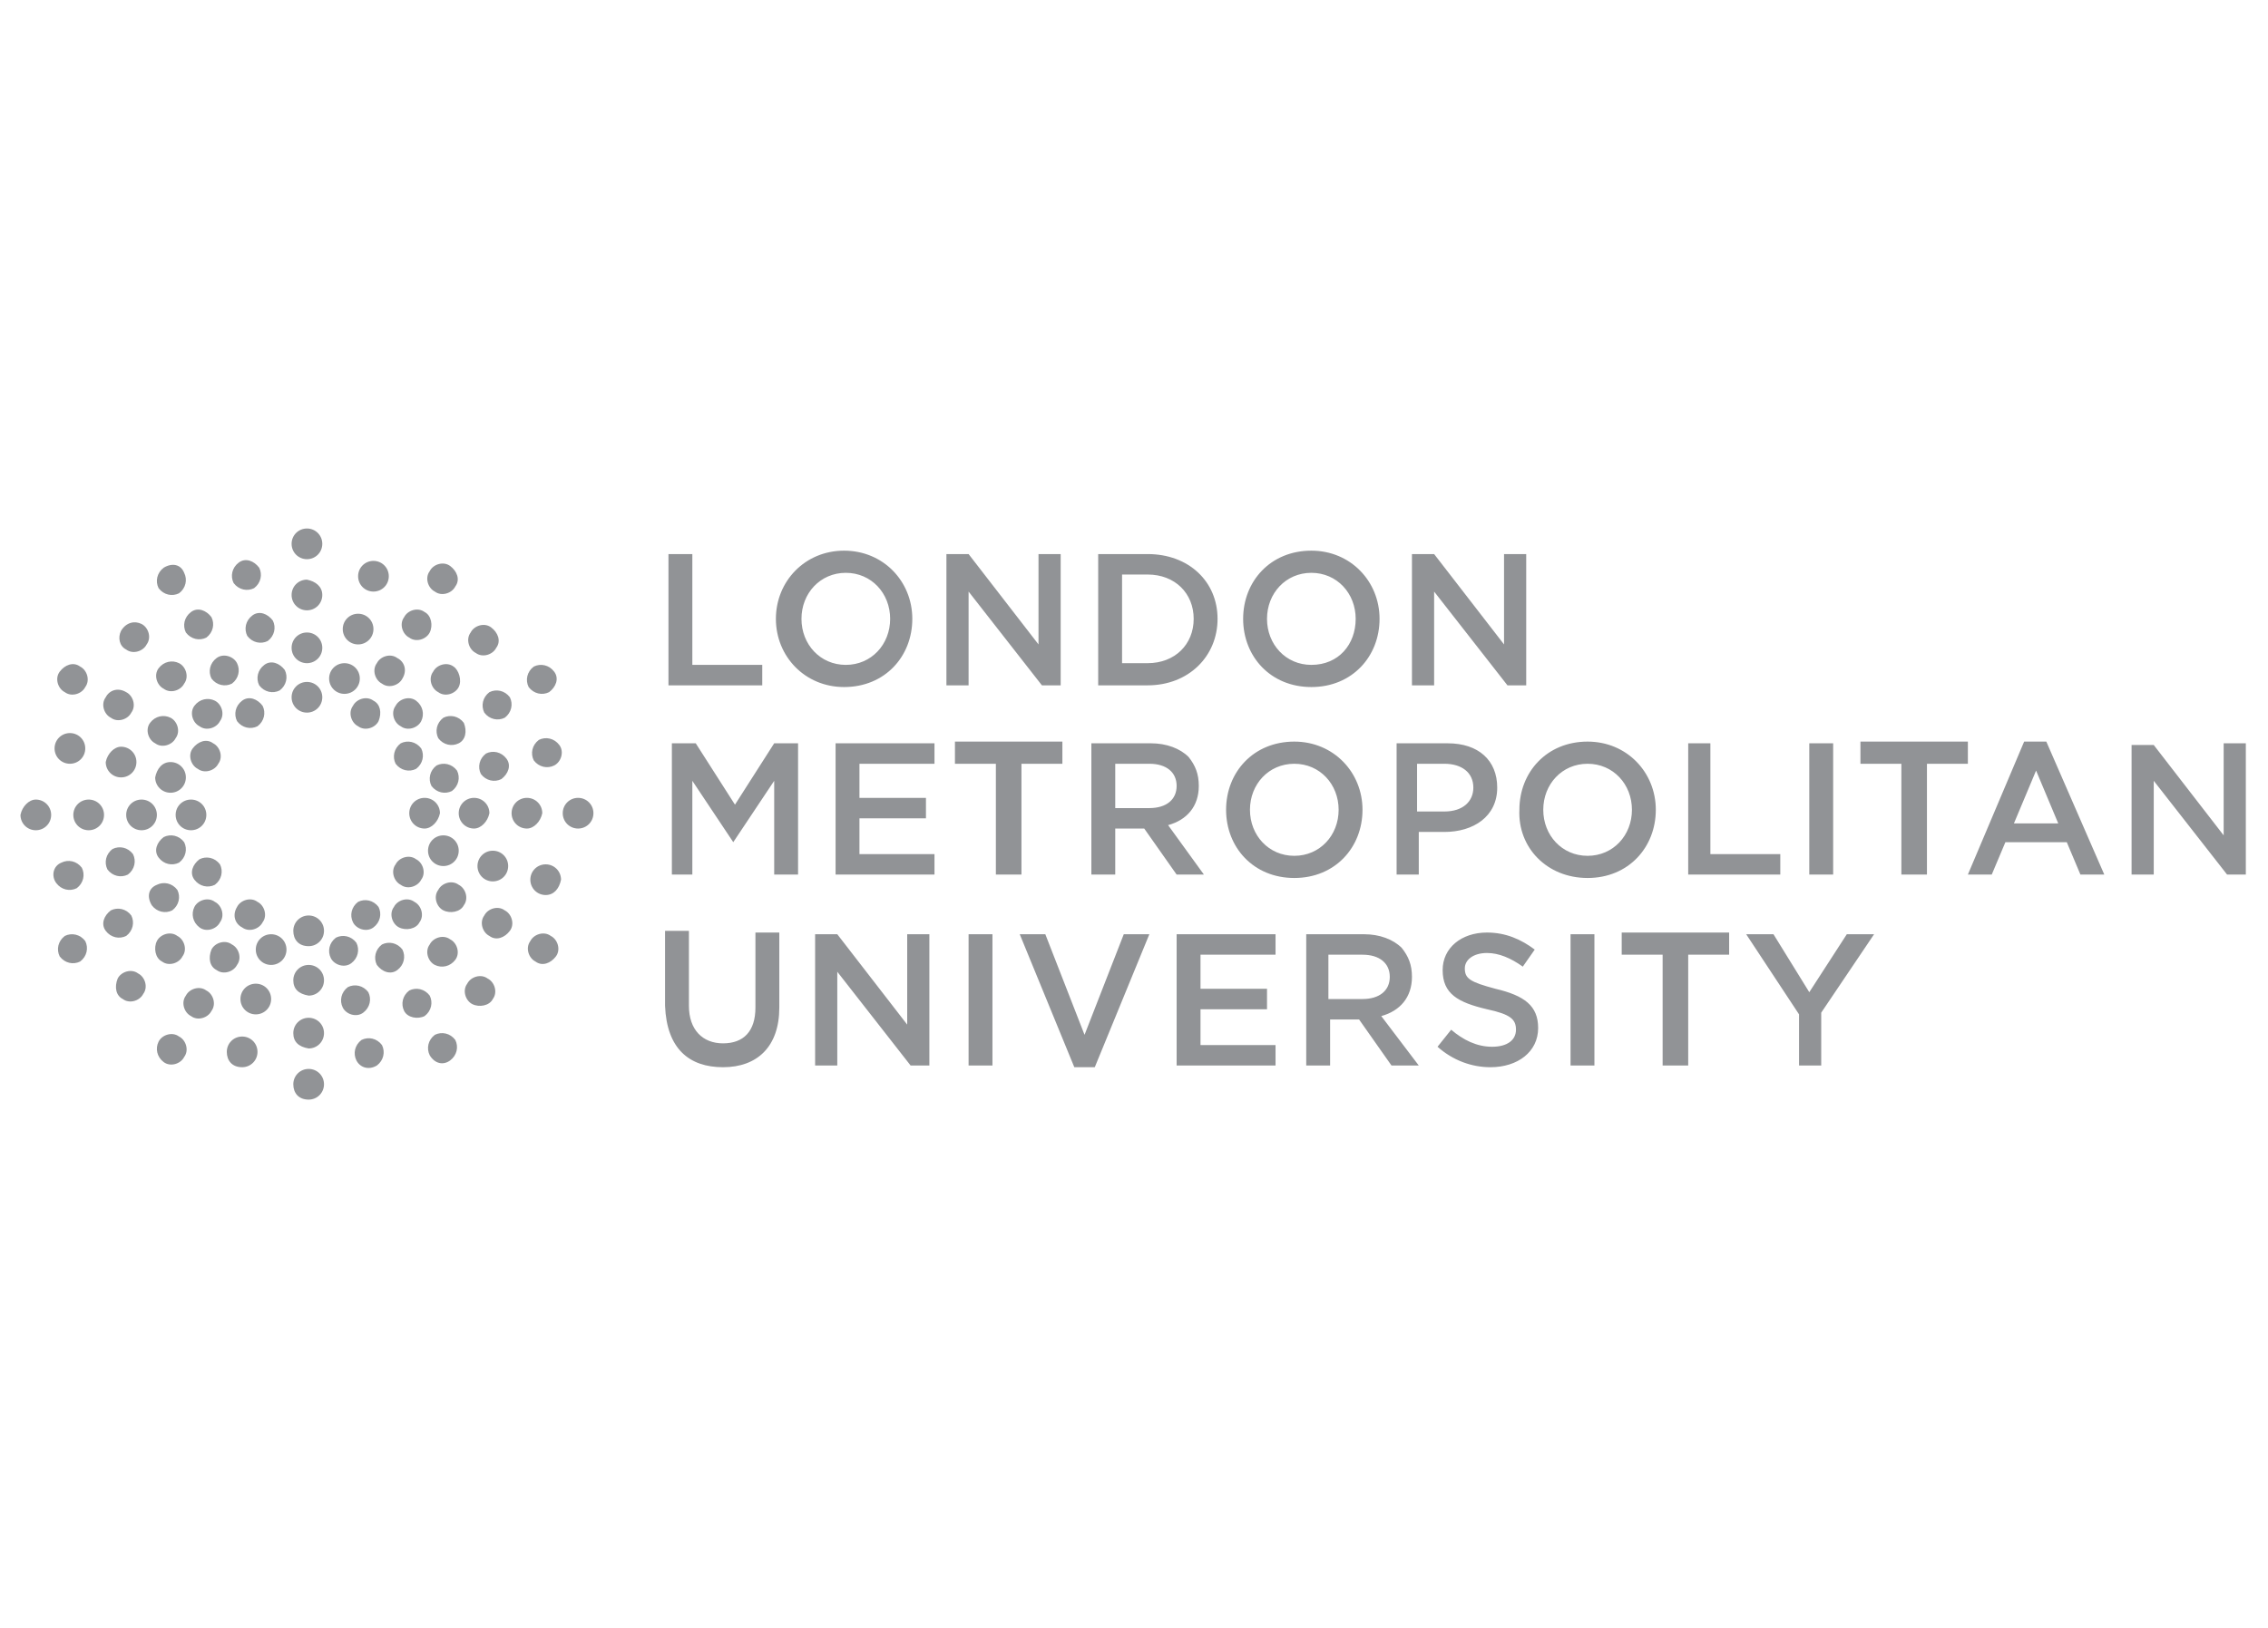 <?xml version="1.0" encoding="utf-8"?>
<!-- Generator: Adobe Illustrator 26.0.2, SVG Export Plug-In . SVG Version: 6.00 Build 0)  -->
<svg version="1.1" id="Capa_1" xmlns="http://www.w3.org/2000/svg" xmlns:xlink="http://www.w3.org/1999/xlink" x="0px" y="0px"
	 viewBox="0 0 133 95.5" style="enable-background:new 0 0 133 95.5;" xml:space="preserve">
<style type="text/css">
	.st0{fill:#919396;}
</style>
<g>
	<path class="st0" d="M105.4,62.5h1.4v-3.1l3.1-4.6h-1.6l-2.2,3.4l-2.1-3.4h-1.6l3.1,4.7V62.5z M97.6,62.5H99v-6.5h2.4v-1.3h-6.3
		v1.3h2.4V62.5z M92.1,62.5h1.4v-7.7h-1.4V62.5z M87.4,62.6c1.6,0,2.8-0.9,2.8-2.3v0c0-1.3-0.8-1.9-2.5-2.3
		c-1.5-0.4-1.8-0.6-1.8-1.2v0c0-0.5,0.5-0.9,1.3-0.9c0.7,0,1.4,0.3,2.1,0.8l0.7-1c-0.8-0.6-1.7-1-2.8-1c-1.5,0-2.6,0.9-2.6,2.2v0
		c0,1.4,0.9,1.9,2.6,2.3c1.4,0.3,1.7,0.6,1.7,1.2v0c0,0.6-0.5,1-1.4,1c-0.9,0-1.7-0.4-2.4-1l-0.8,1C85.2,62.2,86.3,62.6,87.4,62.6
		 M77.9,58.6V56h2c1,0,1.6,0.5,1.6,1.3v0c0,0.8-0.6,1.3-1.6,1.3H77.9z M76.6,62.5h1.4v-2.7h1.7l1.9,2.7h1.6L81,59.6
		c1.1-0.3,1.8-1.1,1.8-2.3v0c0-0.7-0.2-1.2-0.6-1.7c-0.5-0.5-1.3-0.8-2.2-0.8h-3.4V62.5z M69,62.5h5.8v-1.2h-4.4v-2.1h3.9V58h-3.9
		v-2h4.4v-1.2H69V62.5z M63,62.6h1.2l3.2-7.8h-1.5l-2.3,5.9l-2.3-5.9h-1.5L63,62.6z M56.8,62.5h1.4v-7.7h-1.4V62.5z M47.8,62.5h1.3
		V57l4.3,5.5h1.1v-7.7h-1.3v5.3l-4.1-5.3h-1.3V62.5z M42.4,62.6c2,0,3.3-1.2,3.3-3.5v-4.4h-1.4v4.4c0,1.4-0.7,2.1-1.9,2.1
		c-1.2,0-2-0.8-2-2.2v-4.4h-1.4v4.4C39.1,61.5,40.4,62.6,42.4,62.6"/>
	<path class="st0" d="M125,51.3h1.3v-5.5l4.3,5.5h1.1v-7.7h-1.3V49l-4.1-5.3H125V51.3z M118.1,48.3l1.3-3.1l1.3,3.1H118.1z
		 M115.4,51.3h1.4l0.8-1.9h3.6l0.8,1.9h1.4l-3.4-7.8h-1.3L115.4,51.3z M111.6,51.3h1.4v-6.5h2.4v-1.3h-6.3v1.3h2.4V51.3z
		 M106.1,51.3h1.4v-7.7h-1.4V51.3z M99,51.3h5.4v-1.2h-4.1v-6.5H99V51.3z M93.1,50.2c-1.5,0-2.6-1.2-2.6-2.7v0
		c0-1.5,1.1-2.7,2.6-2.7c1.5,0,2.6,1.2,2.6,2.7v0C95.7,49,94.6,50.2,93.1,50.2 M93.1,51.5c2.4,0,4-1.8,4-4v0c0-2.2-1.7-4-4-4
		c-2.4,0-4,1.8-4,4v0C89,49.7,90.7,51.5,93.1,51.5 M83.1,47.6v-2.8h1.6c1,0,1.7,0.5,1.7,1.4v0c0,0.8-0.6,1.4-1.7,1.4H83.1z
		 M81.8,51.3h1.4v-2.5h1.5c1.7,0,3.1-0.9,3.1-2.6v0c0-1.6-1.1-2.6-2.9-2.6h-3V51.3z M75.9,50.2c-1.5,0-2.6-1.2-2.6-2.7v0
		c0-1.5,1.1-2.7,2.6-2.7c1.5,0,2.6,1.2,2.6,2.7v0C78.5,49,77.4,50.2,75.9,50.2 M75.9,51.5c2.4,0,4-1.8,4-4v0c0-2.2-1.7-4-4-4
		c-2.4,0-4,1.8-4,4v0C71.9,49.7,73.5,51.5,75.9,51.5 M65.4,47.4v-2.6h2c1,0,1.6,0.5,1.6,1.3v0c0,0.8-0.6,1.3-1.6,1.3H65.4z M64,51.3
		h1.4v-2.7h1.7l1.9,2.7h1.6l-2.1-2.9c1.1-0.3,1.8-1.1,1.8-2.3v0c0-0.7-0.2-1.2-0.6-1.7c-0.5-0.5-1.3-0.8-2.2-0.8H64V51.3z
		 M58.5,51.3h1.4v-6.5h2.4v-1.3h-6.3v1.3h2.4V51.3z M49,51.3h5.8v-1.2h-4.4v-2.1h3.9v-1.2h-3.9v-2h4.4v-1.2H49V51.3z M39.3,51.3h1.3
		v-5.5l2.4,3.6h0l2.4-3.6v5.5h1.4v-7.7h-1.4l-2.3,3.6l-2.3-3.6h-1.4V51.3z"/>
	<path class="st0" d="M82.8,40.2h1.3v-5.5l4.3,5.5h1.1v-7.7h-1.3v5.3l-4.1-5.3h-1.3V40.2z M76.9,39c-1.5,0-2.6-1.2-2.6-2.7v0
		c0-1.5,1.1-2.7,2.6-2.7c1.5,0,2.6,1.2,2.6,2.7v0C79.5,37.8,78.5,39,76.9,39 M76.9,40.3c2.4,0,4-1.8,4-4v0c0-2.2-1.7-4-4-4
		c-2.4,0-4,1.8-4,4v0C72.9,38.5,74.5,40.3,76.9,40.3 M67.3,33.7c1.6,0,2.7,1.1,2.7,2.6v0c0,1.5-1.1,2.6-2.7,2.6h-1.5v-5.2H67.3z
		 M64.4,40.2h2.9c2.4,0,4.1-1.7,4.1-3.9v0c0-2.2-1.7-3.8-4.1-3.8h-2.9V40.2z M55.5,40.2h1.3v-5.5l4.3,5.5h1.1v-7.7h-1.3v5.3
		l-4.1-5.3h-1.3V40.2z M49.6,39c-1.5,0-2.6-1.2-2.6-2.7v0c0-1.5,1.1-2.7,2.6-2.7c1.5,0,2.6,1.2,2.6,2.7v0C52.2,37.8,51.1,39,49.6,39
		 M49.5,40.3c2.4,0,4-1.8,4-4v0c0-2.2-1.7-4-4-4s-4,1.8-4,4v0C45.5,38.5,47.2,40.3,49.5,40.3 M39.3,40.2h5.4v-1.2h-4.1v-6.5h-1.4
		V40.2z"/>
	<path class="st0" d="M2.1,46.9c0.5,0,0.9,0.4,0.9,0.9c0,0.5-0.4,0.9-0.9,0.9c-0.5,0-0.9-0.4-0.9-0.9C1.3,47.3,1.7,46.9,2.1,46.9"/>
	<path class="st0" d="M5.2,46.9c0.5,0,0.9,0.4,0.9,0.9c0,0.5-0.4,0.9-0.9,0.9c-0.5,0-0.9-0.4-0.9-0.9C4.3,47.3,4.7,46.9,5.2,46.9"/>
	<path class="st0" d="M8.3,46.9c0.5,0,0.9,0.4,0.9,0.9c0,0.5-0.4,0.9-0.9,0.9c-0.5,0-0.9-0.4-0.9-0.9C7.4,47.3,7.8,46.9,8.3,46.9"/>
	<path class="st0" d="M11.2,46.9c0.5,0,0.9,0.4,0.9,0.9c0,0.5-0.4,0.9-0.9,0.9c-0.5,0-0.9-0.4-0.9-0.9
		C10.3,47.3,10.7,46.9,11.2,46.9"/>
	<path class="st0" d="M10,44.7c0.5,0,0.9,0.4,0.9,0.9c0,0.5-0.4,0.9-0.9,0.9c-0.5,0-0.9-0.4-0.9-0.9C9.2,45.1,9.5,44.7,10,44.7"/>
	<path class="st0" d="M7.1,43.8c0.5,0,0.9,0.4,0.9,0.9c0,0.5-0.4,0.9-0.9,0.9c-0.5,0-0.9-0.4-0.9-0.9C6.3,44.2,6.7,43.8,7.1,43.8"/>
	<path class="st0" d="M4.1,43c0.5,0,0.9,0.4,0.9,0.9c0,0.5-0.4,0.9-0.9,0.9c-0.5,0-0.9-0.4-0.9-0.9C3.2,43.4,3.6,43,4.1,43"/>
	<path class="st0" d="M3.8,54.9c0.4-0.2,0.9-0.1,1.2,0.3c0.2,0.4,0.1,0.9-0.3,1.2c-0.4,0.2-0.9,0.1-1.2-0.3
		C3.3,55.7,3.4,55.2,3.8,54.9"/>
	<path class="st0" d="M6.5,53.4c0.4-0.2,0.9-0.1,1.2,0.3c0.2,0.4,0.1,0.9-0.3,1.2c-0.4,0.2-0.9,0.1-1.2-0.3
		C5.9,54.2,6.1,53.7,6.5,53.4"/>
	<path class="st0" d="M9.2,51.9c0.4-0.2,0.9-0.1,1.2,0.3c0.2,0.4,0.1,0.9-0.3,1.2c-0.4,0.2-0.9,0.1-1.2-0.3
		C8.6,52.6,8.7,52.1,9.2,51.9"/>
	<path class="st0" d="M11.7,50.4c0.4-0.2,0.9-0.1,1.2,0.3c0.2,0.4,0.1,0.9-0.3,1.2c-0.4,0.2-0.9,0.1-1.2-0.3
		C11.1,51.2,11.3,50.7,11.7,50.4"/>
	<path class="st0" d="M9.6,49.1c0.4-0.2,0.9-0.1,1.2,0.3c0.2,0.4,0.1,0.9-0.3,1.2c-0.4,0.2-0.9,0.1-1.2-0.3
		C9,49.9,9.2,49.4,9.6,49.1"/>
	<path class="st0" d="M6.6,49.8c0.4-0.2,0.9-0.1,1.2,0.3c0.2,0.4,0.1,0.9-0.3,1.2c-0.4,0.2-0.9,0.1-1.2-0.3
		C6.1,50.6,6.2,50.1,6.6,49.8"/>
	<path class="st0" d="M3.6,50.6c0.4-0.2,0.9-0.1,1.2,0.3c0.2,0.4,0.1,0.9-0.3,1.2c-0.4,0.2-0.9,0.1-1.2-0.3
		C3,51.4,3.1,50.8,3.6,50.6"/>
	<path class="st0" d="M9.3,61.1c0.2-0.4,0.8-0.6,1.2-0.3c0.4,0.2,0.6,0.8,0.3,1.2c-0.2,0.4-0.8,0.6-1.2,0.3
		C9.2,62,9.1,61.5,9.3,61.1"/>
	<path class="st0" d="M10.9,58.4c0.2-0.4,0.8-0.6,1.2-0.3c0.4,0.2,0.6,0.8,0.3,1.2c-0.2,0.4-0.8,0.6-1.2,0.3
		C10.8,59.4,10.6,58.8,10.9,58.4"/>
	<path class="st0" d="M12.4,55.7c0.2-0.4,0.8-0.6,1.2-0.3c0.4,0.2,0.6,0.8,0.3,1.2c-0.2,0.4-0.8,0.6-1.2,0.3
		C12.3,56.7,12.2,56.2,12.4,55.7"/>
	<path class="st0" d="M13.9,53.2c0.2-0.4,0.8-0.6,1.2-0.3c0.4,0.2,0.6,0.8,0.3,1.2c-0.2,0.4-0.8,0.6-1.2,0.3
		C13.8,54.2,13.6,53.7,13.9,53.2"/>
	<path class="st0" d="M11.4,53.2c0.2-0.4,0.8-0.6,1.2-0.3c0.4,0.2,0.6,0.8,0.3,1.2c-0.2,0.4-0.8,0.6-1.2,0.3
		C11.3,54.1,11.2,53.6,11.4,53.2"/>
	<path class="st0" d="M9.2,55.2c0.2-0.4,0.8-0.6,1.2-0.3c0.4,0.2,0.6,0.8,0.3,1.2c-0.2,0.4-0.8,0.6-1.2,0.3
		C9.1,56.2,9,55.6,9.2,55.2"/>
	<path class="st0" d="M6.9,57.4c0.2-0.4,0.8-0.6,1.2-0.3c0.4,0.2,0.6,0.8,0.3,1.2c-0.2,0.4-0.8,0.6-1.2,0.3
		C6.8,58.4,6.7,57.9,6.9,57.4"/>
	<path class="st0" d="M17.2,63.6c0-0.5,0.4-0.9,0.9-0.9c0.5,0,0.9,0.4,0.9,0.9c0,0.5-0.4,0.9-0.9,0.9C17.5,64.5,17.2,64.1,17.2,63.6
		"/>
	<path class="st0" d="M17.2,60.6c0-0.5,0.4-0.9,0.9-0.9c0.5,0,0.9,0.4,0.9,0.9c0,0.5-0.4,0.9-0.9,0.9C17.5,61.4,17.2,61.1,17.2,60.6
		"/>
	<path class="st0" d="M17.2,57.5c0-0.5,0.4-0.9,0.9-0.9c0.5,0,0.9,0.4,0.9,0.9c0,0.5-0.4,0.9-0.9,0.9C17.5,58.3,17.2,58,17.2,57.5"
		/>
	<path class="st0" d="M17.2,54.6c0-0.5,0.4-0.9,0.9-0.9c0.5,0,0.9,0.4,0.9,0.9c0,0.5-0.4,0.9-0.9,0.9C17.5,55.5,17.2,55.1,17.2,54.6
		"/>
	<path class="st0" d="M15,55.7c0-0.5,0.4-0.9,0.9-0.9c0.5,0,0.9,0.4,0.9,0.9c0,0.5-0.4,0.9-0.9,0.9C15.4,56.6,15,56.2,15,55.7"/>
	<path class="st0" d="M14.1,58.6c0-0.5,0.4-0.9,0.9-0.9c0.5,0,0.9,0.4,0.9,0.9c0,0.5-0.4,0.9-0.9,0.9C14.5,59.5,14.1,59.1,14.1,58.6
		"/>
	<path class="st0" d="M13.3,61.7c0-0.5,0.4-0.9,0.9-0.9c0.5,0,0.9,0.4,0.9,0.9c0,0.5-0.4,0.9-0.9,0.9C13.6,62.6,13.3,62.2,13.3,61.7
		"/>
	<path class="st0" d="M25.2,61.9c-0.2-0.4-0.1-0.9,0.3-1.2c0.4-0.2,0.9-0.1,1.2,0.3c0.2,0.4,0.1,0.9-0.3,1.2
		C26,62.5,25.5,62.4,25.2,61.9"/>
	<path class="st0" d="M23.7,59.3c-0.2-0.4-0.1-0.9,0.3-1.2c0.4-0.2,0.9-0.1,1.2,0.3c0.2,0.4,0.1,0.9-0.3,1.2
		C24.5,59.8,23.9,59.7,23.7,59.3"/>
	<path class="st0" d="M22.1,56.6c-0.2-0.4-0.1-0.9,0.3-1.2c0.4-0.2,0.9-0.1,1.2,0.3c0.2,0.4,0.1,0.9-0.3,1.2
		C22.9,57.2,22.4,57,22.1,56.6"/>
	<path class="st0" d="M20.7,54.1c-0.2-0.4-0.1-0.9,0.3-1.2c0.4-0.2,0.9-0.1,1.2,0.3c0.2,0.4,0.1,0.9-0.3,1.2
		C21.5,54.7,20.9,54.5,20.7,54.1"/>
	<path class="st0" d="M19.4,56.2c-0.2-0.4-0.1-0.9,0.3-1.2c0.4-0.2,0.9-0.1,1.2,0.3c0.2,0.4,0.1,0.9-0.3,1.2
		C20.2,56.8,19.6,56.6,19.4,56.2"/>
	<path class="st0" d="M20.1,59.1c-0.2-0.4-0.1-0.9,0.3-1.2c0.4-0.2,0.9-0.1,1.2,0.3c0.2,0.4,0.1,0.9-0.3,1.2
		C20.9,59.7,20.3,59.5,20.1,59.1"/>
	<path class="st0" d="M20.9,62.2c-0.2-0.4-0.1-0.9,0.3-1.2c0.4-0.2,0.9-0.1,1.2,0.3c0.2,0.4,0.1,0.9-0.3,1.2
		C21.6,62.8,21.1,62.6,20.9,62.2"/>
	<path class="st0" d="M31.4,56.4c-0.4-0.2-0.6-0.8-0.3-1.2c0.2-0.4,0.8-0.6,1.2-0.3c0.4,0.2,0.6,0.8,0.3,1.2
		C32.3,56.5,31.8,56.7,31.4,56.4"/>
	<path class="st0" d="M28.7,54.9c-0.4-0.2-0.6-0.8-0.3-1.2c0.2-0.4,0.8-0.6,1.2-0.3c0.4,0.2,0.6,0.8,0.3,1.2
		C29.6,55,29.1,55.2,28.7,54.9"/>
	<path class="st0" d="M26,53.4c-0.4-0.2-0.6-0.8-0.3-1.2c0.2-0.4,0.8-0.6,1.2-0.3c0.4,0.2,0.6,0.8,0.3,1.2
		C27,53.5,26.4,53.6,26,53.4"/>
	<path class="st0" d="M23.5,51.9c-0.4-0.2-0.6-0.8-0.3-1.2c0.2-0.4,0.8-0.6,1.2-0.3c0.4,0.2,0.6,0.8,0.3,1.2
		C24.5,52,23.9,52.2,23.5,51.9"/>
	<path class="st0" d="M23.4,54.4c-0.4-0.2-0.6-0.8-0.3-1.2c0.2-0.4,0.8-0.6,1.2-0.3c0.4,0.2,0.6,0.8,0.3,1.2
		C24.4,54.5,23.8,54.6,23.4,54.4"/>
	<path class="st0" d="M25.5,56.6c-0.4-0.2-0.6-0.8-0.3-1.2c0.2-0.4,0.8-0.6,1.2-0.3c0.4,0.2,0.6,0.8,0.3,1.2
		C26.4,56.7,25.9,56.8,25.5,56.6"/>
	<path class="st0" d="M27.7,58.9c-0.4-0.2-0.6-0.8-0.3-1.2c0.2-0.4,0.8-0.6,1.2-0.3c0.4,0.2,0.6,0.8,0.3,1.2
		C28.7,59,28.1,59.1,27.7,58.9"/>
	<path class="st0" d="M33.9,48.6c-0.5,0-0.9-0.4-0.9-0.9c0-0.5,0.4-0.9,0.9-0.9c0.5,0,0.9,0.4,0.9,0.9
		C34.8,48.2,34.4,48.6,33.9,48.6"/>
	<path class="st0" d="M30.9,48.6c-0.5,0-0.9-0.4-0.9-0.9c0-0.5,0.4-0.9,0.9-0.9c0.5,0,0.9,0.4,0.9,0.9
		C31.7,48.2,31.3,48.6,30.9,48.6"/>
	<path class="st0" d="M27.8,48.6c-0.5,0-0.9-0.4-0.9-0.9c0-0.5,0.4-0.9,0.9-0.9c0.5,0,0.9,0.4,0.9,0.9
		C28.6,48.2,28.2,48.6,27.8,48.6"/>
	<path class="st0" d="M24.9,48.6c-0.5,0-0.9-0.4-0.9-0.9c0-0.5,0.4-0.9,0.9-0.9c0.5,0,0.9,0.4,0.9,0.9
		C25.7,48.2,25.3,48.6,24.9,48.6"/>
	<path class="st0" d="M26,50.8c-0.5,0-0.9-0.4-0.9-0.9c0-0.5,0.4-0.9,0.9-0.9c0.5,0,0.9,0.4,0.9,0.9C26.9,50.4,26.5,50.8,26,50.8"/>
	<path class="st0" d="M28.9,51.7c-0.5,0-0.9-0.4-0.9-0.9c0-0.5,0.4-0.9,0.9-0.9c0.5,0,0.9,0.4,0.9,0.9
		C29.8,51.3,29.4,51.7,28.9,51.7"/>
	<path class="st0" d="M32,52.5c-0.5,0-0.9-0.4-0.9-0.9c0-0.5,0.4-0.9,0.9-0.9c0.5,0,0.9,0.4,0.9,0.9C32.8,52.1,32.5,52.5,32,52.5"/>
	<path class="st0" d="M32.2,40.6c-0.4,0.2-0.9,0.1-1.2-0.3c-0.2-0.4-0.1-0.9,0.3-1.2c0.4-0.2,0.9-0.1,1.2,0.3
		C32.8,39.8,32.6,40.3,32.2,40.6"/>
	<path class="st0" d="M29.6,42.1c-0.4,0.2-0.9,0.1-1.2-0.3c-0.2-0.4-0.1-0.9,0.3-1.2c0.4-0.2,0.9-0.1,1.2,0.3
		C30.1,41.3,30,41.8,29.6,42.1"/>
	<path class="st0" d="M26.9,43.6c-0.4,0.2-0.9,0.1-1.2-0.3c-0.2-0.4-0.1-0.9,0.3-1.2c0.4-0.2,0.9-0.1,1.2,0.3
		C27.4,42.9,27.3,43.4,26.9,43.6"/>
	<path class="st0" d="M24.4,45.1c-0.4,0.2-0.9,0.1-1.2-0.3c-0.2-0.4-0.1-0.9,0.3-1.2c0.4-0.2,0.9-0.1,1.2,0.3
		C24.9,44.3,24.8,44.8,24.4,45.1"/>
	<path class="st0" d="M26.5,46.4c-0.4,0.2-0.9,0.1-1.2-0.3c-0.2-0.4-0.1-0.9,0.3-1.2c0.4-0.2,0.9-0.1,1.2,0.3
		C27,45.6,26.9,46.1,26.5,46.4"/>
	<path class="st0" d="M29.4,45.7c-0.4,0.2-0.9,0.1-1.2-0.3c-0.2-0.4-0.1-0.9,0.3-1.2c0.4-0.2,0.9-0.1,1.2,0.3
		C30,44.9,29.8,45.4,29.4,45.7"/>
	<path class="st0" d="M32.5,44.9c-0.4,0.2-0.9,0.1-1.2-0.3c-0.2-0.4-0.1-0.9,0.3-1.2c0.4-0.2,0.9-0.1,1.2,0.3
		C33.1,44.1,32.9,44.7,32.5,44.9"/>
	<path class="st0" d="M26.7,34.4c-0.2,0.4-0.8,0.6-1.2,0.3c-0.4-0.2-0.6-0.8-0.3-1.2c0.2-0.4,0.8-0.6,1.2-0.3
		C26.8,33.5,27,34,26.7,34.4"/>
	<path class="st0" d="M25.2,37.1c-0.2,0.4-0.8,0.6-1.2,0.3c-0.4-0.2-0.6-0.8-0.3-1.2c0.2-0.4,0.8-0.6,1.2-0.3
		C25.3,36.1,25.4,36.7,25.2,37.1"/>
	<path class="st0" d="M23.6,39.8c-0.2,0.4-0.8,0.6-1.2,0.3c-0.4-0.2-0.6-0.8-0.3-1.2c0.2-0.4,0.8-0.6,1.2-0.3
		C23.7,38.8,23.9,39.3,23.6,39.8"/>
	<path class="st0" d="M22.2,42.3c-0.2,0.4-0.8,0.6-1.2,0.3c-0.4-0.2-0.6-0.8-0.3-1.2c0.2-0.4,0.8-0.6,1.2-0.3
		C22.3,41.3,22.4,41.8,22.2,42.3"/>
	<path class="st0" d="M24.7,42.3c-0.2,0.4-0.8,0.6-1.2,0.3c-0.4-0.2-0.6-0.8-0.3-1.2c0.2-0.4,0.8-0.6,1.2-0.3
		C24.8,41.4,24.9,41.9,24.7,42.3"/>
	<path class="st0" d="M26.9,40.3c-0.2,0.4-0.8,0.6-1.2,0.3c-0.4-0.2-0.6-0.8-0.3-1.2c0.2-0.4,0.8-0.6,1.2-0.3
		C26.9,39.3,27.1,39.9,26.9,40.3"/>
	<path class="st0" d="M29.1,38c-0.2,0.4-0.8,0.6-1.2,0.3c-0.4-0.2-0.6-0.8-0.3-1.2c0.2-0.4,0.8-0.6,1.2-0.3
		C29.2,37.1,29.4,37.6,29.1,38"/>
	<path class="st0" d="M18.9,31.9c0,0.5-0.4,0.9-0.9,0.9c-0.5,0-0.9-0.4-0.9-0.9c0-0.5,0.4-0.9,0.9-0.9C18.5,31,18.9,31.4,18.9,31.9"
		/>
	<path class="st0" d="M18.9,34.9c0,0.5-0.4,0.9-0.9,0.9c-0.5,0-0.9-0.4-0.9-0.9c0-0.5,0.4-0.9,0.9-0.9
		C18.5,34.1,18.9,34.4,18.9,34.9"/>
	<path class="st0" d="M18.9,38c0,0.5-0.4,0.9-0.9,0.9s-0.9-0.4-0.9-0.9c0-0.5,0.4-0.9,0.9-0.9C18.5,37.1,18.9,37.5,18.9,38"/>
	<path class="st0" d="M18.9,40.9c0,0.5-0.4,0.9-0.9,0.9c-0.5,0-0.9-0.4-0.9-0.9c0-0.5,0.4-0.9,0.9-0.9C18.5,40,18.9,40.4,18.9,40.9"
		/>
	<path class="st0" d="M21.1,39.8c0,0.5-0.4,0.9-0.9,0.9c-0.5,0-0.9-0.4-0.9-0.9c0-0.5,0.4-0.9,0.9-0.9
		C20.7,38.9,21.1,39.3,21.1,39.8"/>
	<path class="st0" d="M21.9,36.9c0,0.5-0.4,0.9-0.9,0.9c-0.5,0-0.9-0.4-0.9-0.9c0-0.5,0.4-0.9,0.9-0.9C21.5,36,21.9,36.4,21.9,36.9"
		/>
	<path class="st0" d="M22.8,33.8c0,0.5-0.4,0.9-0.9,0.9c-0.5,0-0.9-0.4-0.9-0.9c0-0.5,0.4-0.9,0.9-0.9
		C22.4,32.9,22.8,33.3,22.8,33.8"/>
	<path class="st0" d="M10.8,33.6c0.2,0.4,0.1,0.9-0.3,1.2c-0.4,0.2-0.9,0.1-1.2-0.3c-0.2-0.4-0.1-0.9,0.3-1.2
		C10.1,33,10.6,33.1,10.8,33.6"/>
	<path class="st0" d="M12.4,36.2c0.2,0.4,0.1,0.9-0.3,1.2c-0.4,0.2-0.9,0.1-1.2-0.3c-0.2-0.4-0.1-0.9,0.3-1.2
		C11.6,35.6,12.1,35.8,12.4,36.2"/>
	<path class="st0" d="M13.9,38.9c0.2,0.4,0.1,0.9-0.3,1.2c-0.4,0.2-0.9,0.1-1.2-0.3c-0.2-0.4-0.1-0.9,0.3-1.2
		C13.1,38.3,13.7,38.5,13.9,38.9"/>
	<path class="st0" d="M15.4,41.4c0.2,0.4,0.1,0.9-0.3,1.2c-0.4,0.2-0.9,0.1-1.2-0.3c-0.2-0.4-0.1-0.9,0.3-1.2
		C14.6,40.8,15.1,41,15.4,41.4"/>
	<path class="st0" d="M16.7,39.3c0.2,0.4,0.1,0.9-0.3,1.2c-0.4,0.2-0.9,0.1-1.2-0.3c-0.2-0.4-0.1-0.9,0.3-1.2
		C15.9,38.7,16.4,38.9,16.7,39.3"/>
	<path class="st0" d="M16,36.4c0.2,0.4,0.1,0.9-0.3,1.2c-0.4,0.2-0.9,0.1-1.2-0.3c-0.2-0.4-0.1-0.9,0.3-1.2
		C15.2,35.8,15.7,36,16,36.4"/>
	<path class="st0" d="M15.2,33.3c0.2,0.4,0.1,0.9-0.3,1.2c-0.4,0.2-0.9,0.1-1.2-0.3c-0.2-0.4-0.1-0.9,0.3-1.2
		C14.4,32.7,14.9,32.9,15.2,33.3"/>
	<path class="st0" d="M4.7,39.1c0.4,0.2,0.6,0.8,0.3,1.2c-0.2,0.4-0.8,0.6-1.2,0.3c-0.4-0.2-0.6-0.8-0.3-1.2
		C3.8,39,4.3,38.8,4.7,39.1"/>
	<path class="st0" d="M7.4,40.6c0.4,0.2,0.6,0.8,0.3,1.2c-0.2,0.4-0.8,0.6-1.2,0.3c-0.4-0.2-0.6-0.8-0.3-1.2
		C6.4,40.5,6.9,40.3,7.4,40.6"/>
	<path class="st0" d="M10,42.1c0.4,0.2,0.6,0.8,0.3,1.2c-0.2,0.4-0.8,0.6-1.2,0.3c-0.4-0.2-0.6-0.8-0.3-1.2C9.1,42,9.6,41.9,10,42.1
		"/>
	<path class="st0" d="M12.5,43.6c0.4,0.2,0.6,0.8,0.3,1.2c-0.2,0.4-0.8,0.6-1.2,0.3c-0.4-0.2-0.6-0.8-0.3-1.2
		C11.6,43.5,12.1,43.3,12.5,43.6"/>
	<path class="st0" d="M12.6,41.1c0.4,0.2,0.6,0.8,0.3,1.2c-0.2,0.4-0.8,0.6-1.2,0.3c-0.4-0.2-0.6-0.8-0.3-1.2
		C11.7,41,12.2,40.9,12.6,41.1"/>
	<path class="st0" d="M10.5,38.9c0.4,0.2,0.6,0.8,0.3,1.2c-0.2,0.4-0.8,0.6-1.2,0.3c-0.4-0.2-0.6-0.8-0.3-1.2
		C9.6,38.8,10.1,38.7,10.5,38.9"/>
	<path class="st0" d="M8.3,36.6c0.4,0.2,0.6,0.8,0.3,1.2c-0.2,0.4-0.8,0.6-1.2,0.3C7,37.9,6.9,37.4,7.1,37
		C7.4,36.5,7.9,36.4,8.3,36.6"/>
</g>
</svg>
